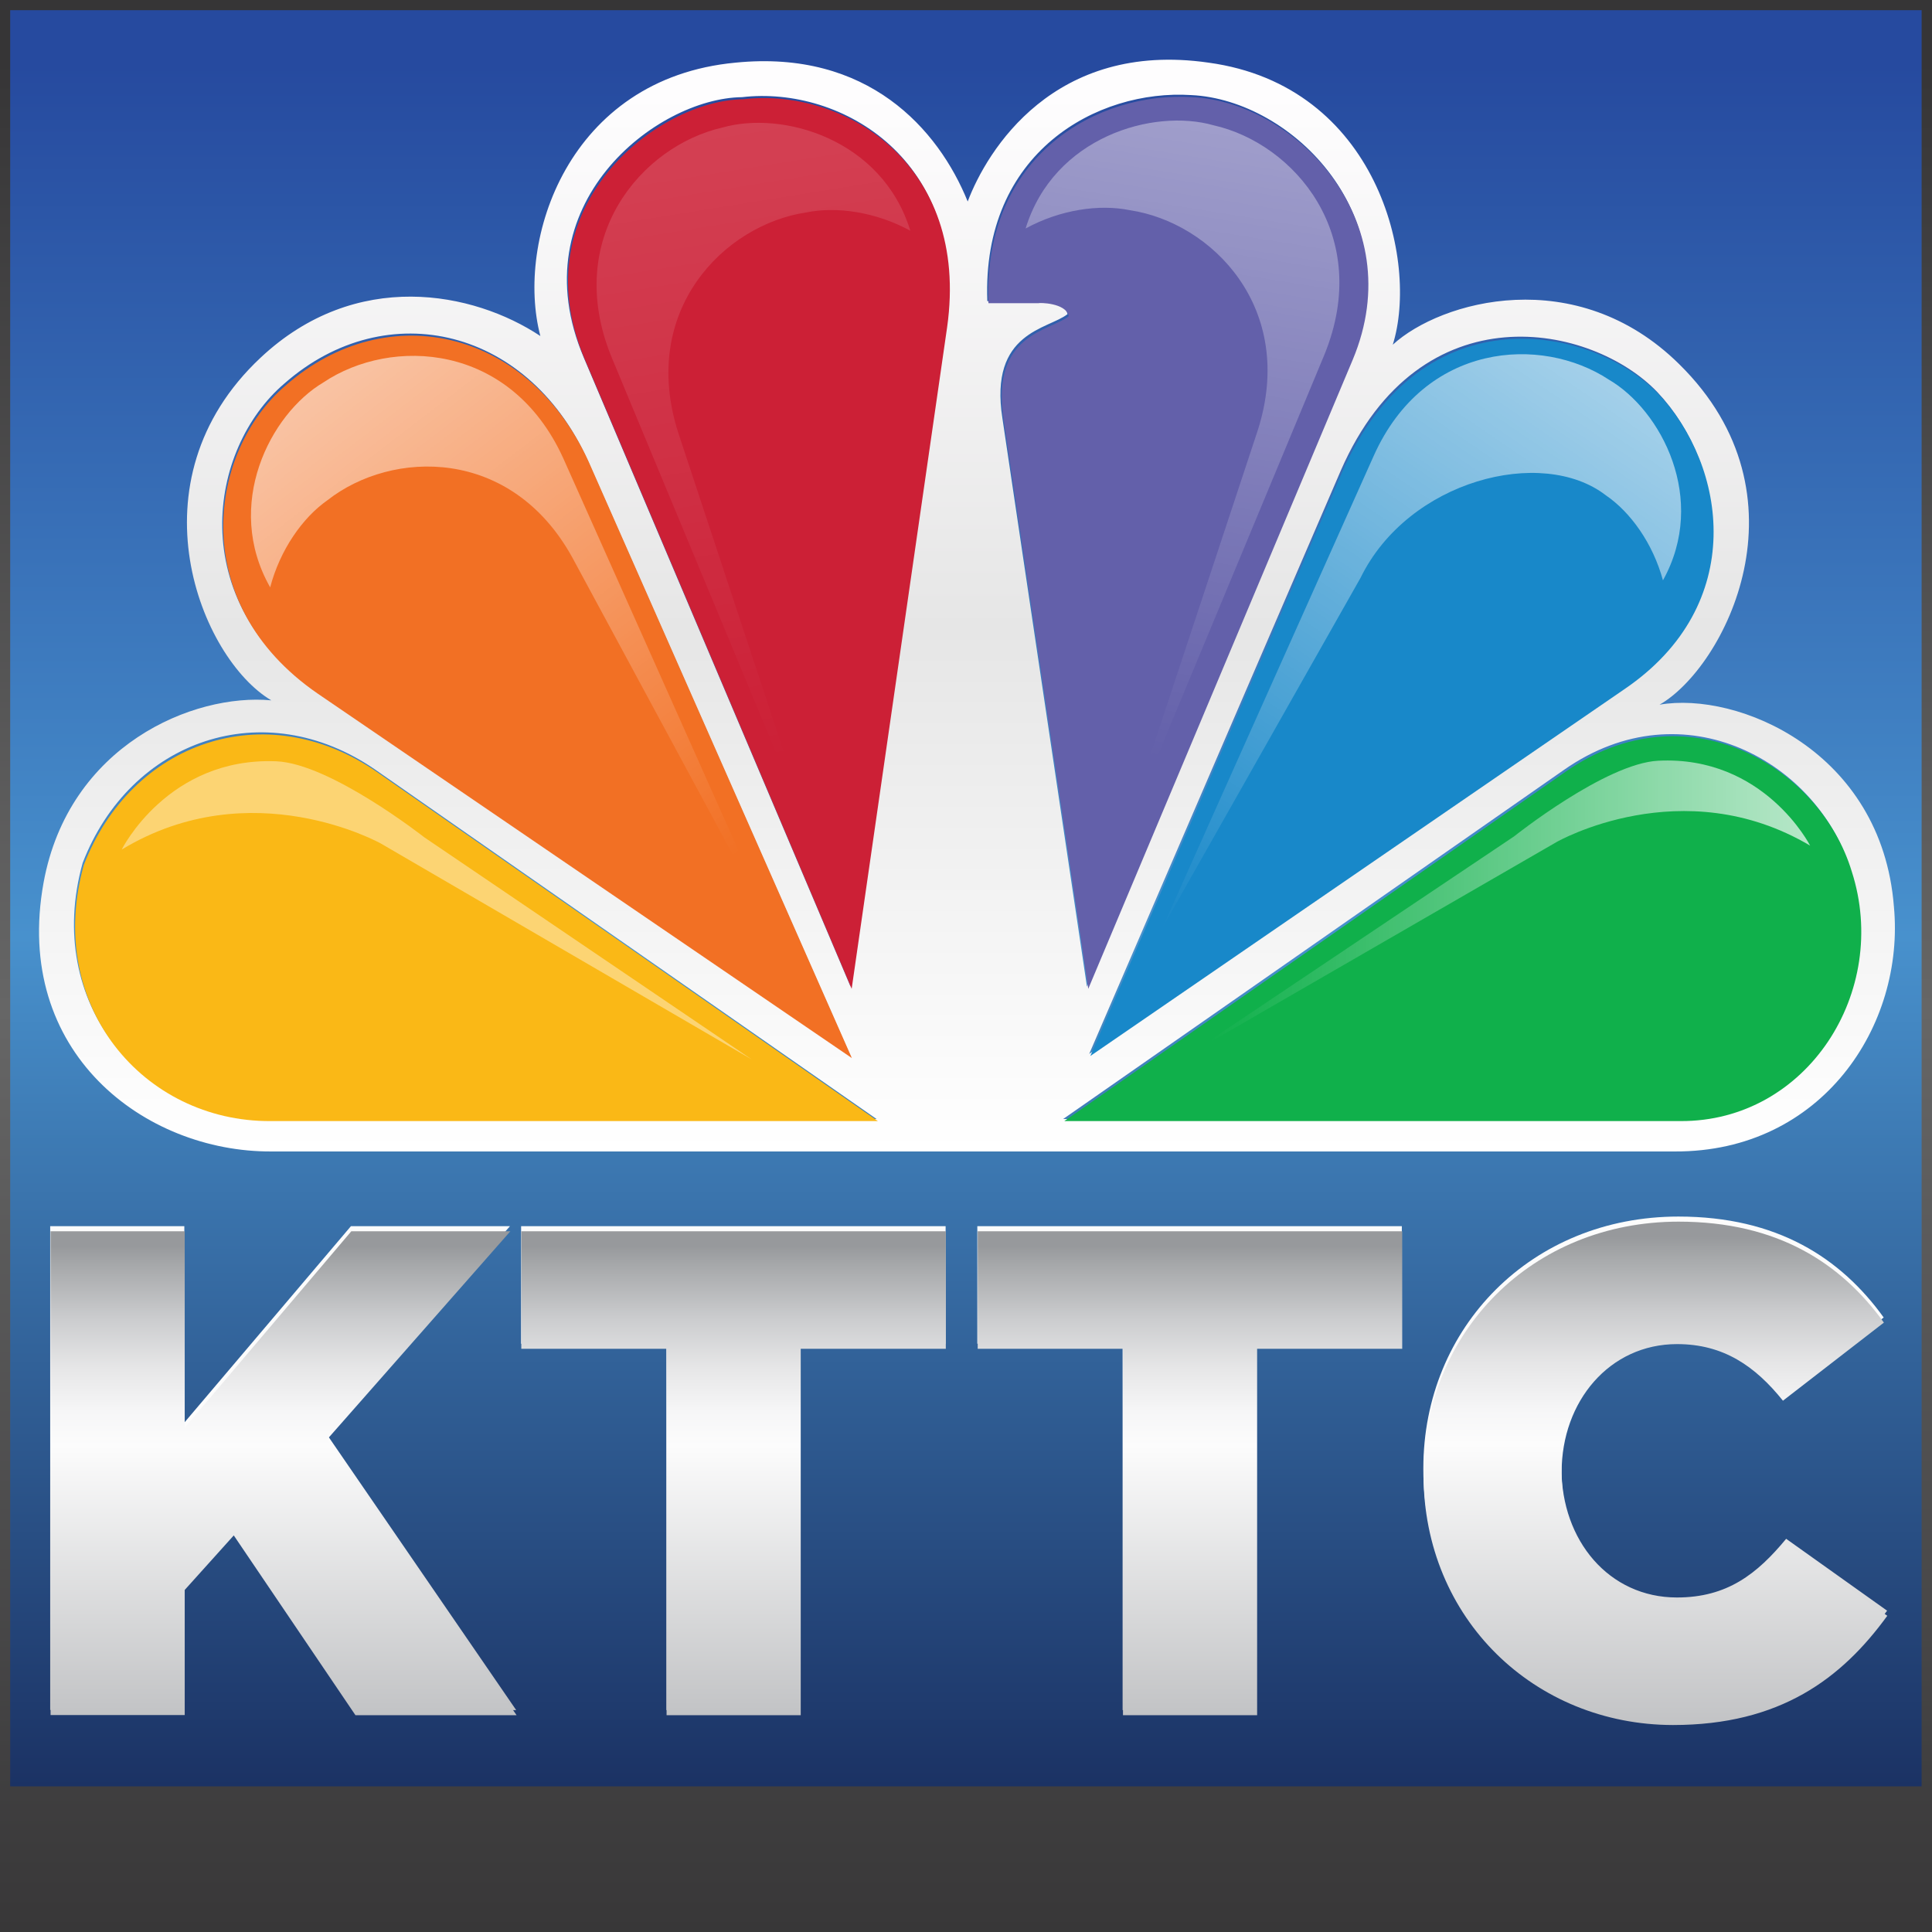 <?xml version="1.0" encoding="utf-8"?>
<!-- Generator: Adobe Illustrator 24.1.0, SVG Export Plug-In . SVG Version: 6.00 Build 0)  -->
<svg version="1.1" id="Layer_1" xmlns="http://www.w3.org/2000/svg" xmlns:xlink="http://www.w3.org/1999/xlink" x="0px" y="0px"
	 viewBox="0 0 1024 1024" style="enable-background:new 0 0 1024 1024;" xml:space="preserve">
<rect x="0" y="0" width="1024" height="1024" fill="#808080" stroke="none"/>
<style type="text/css">
	.st0{fill:url(#SVGID_1_);}
	.st1{fill:url(#SVGID_2_);}
	.st2{fill:url(#SVGID_3_);}
	.st3{fill:url(#SVGID_4_);}
	.st4{fill:url(#SVGID_5_);}
	.st5{fill:url(#SVGID_6_);}
	.st6{fill:url(#SVGID_7_);}
	.st7{fill:url(#SVGID_8_);}
	.st8{fill:url(#SVGID_9_);}
	.st9{fill:url(#SVGID_10_);}
	.st10{fill:url(#SVGID_11_);}
	.st11{fill:#10B04B;}
	.st12{fill:#1888C9;}
	.st13{fill:#6360AA;}
	.st14{fill:#CC2036;}
	.st15{fill:#F27024;}
	.st16{fill:#FAB816;}
	.st17{opacity:0.4;fill:#FFFFFF;}
	.st18{opacity:0.7;fill:url(#SVGID_12_);}
	.st19{opacity:0.6;fill:url(#SVGID_13_);}
	.st20{opacity:0.6;fill:url(#SVGID_14_);}
	.st21{opacity:0.4;fill:url(#SVGID_15_);}
	.st22{opacity:0.15;fill:url(#SVGID_16_);}
</style>
<g>
	<linearGradient id="SVGID_1_" gradientUnits="userSpaceOnUse" x1="512" y1="0" x2="512" y2="1024">
		<stop  offset="3.070476e-02" style="stop-color:#363536"/>
		<stop  offset="0.522" style="stop-color:#666666"/>
		<stop  offset="1" style="stop-color:#383738"/>
	</linearGradient>
	<rect class="st0" width="1024" height="1024"/>
	<linearGradient id="SVGID_2_" gradientUnits="userSpaceOnUse" x1="512" y1="5.389" x2="512" y2="946.773">
		<stop  offset="3.070476e-02" style="stop-color:#264A9F"/>
		<stop  offset="0.522" style="stop-color:#4891CD"/>
		<stop  offset="1" style="stop-color:#1B3264"/>
	</linearGradient>
	<rect x="5.4" y="5.4" class="st1" width="1013.1" height="941.4"/>
	<g>
		<g>
			<linearGradient id="SVGID_3_" gradientUnits="userSpaceOnUse" x1="150.116" y1="649.913" x2="150.116" y2="906.409">
				<stop  offset="0.443" style="stop-color:#FCFCFC"/>
				<stop  offset="1" style="stop-color:#C2C3C5"/>
			</linearGradient>
			<path class="st2" d="M26.6,649.9h71.1V754L186,649.9h84.3l-97.1,110.3l100.4,146.2h-85.4l-64.5-95.3l-26,28.9v66.3H26.6V649.9z"
				/>
			<linearGradient id="SVGID_4_" gradientUnits="userSpaceOnUse" x1="388.665" y1="649.913" x2="388.665" y2="906.409">
				<stop  offset="0.443" style="stop-color:#FCFCFC"/>
				<stop  offset="1" style="stop-color:#C2C3C5"/>
			</linearGradient>
			<path class="st3" d="M353.1,712.2h-76.9v-62.3h225v62.3h-76.9v194.2h-71.1V712.2z"/>
			<linearGradient id="SVGID_5_" gradientUnits="userSpaceOnUse" x1="630.506" y1="649.913" x2="630.506" y2="906.409">
				<stop  offset="0.443" style="stop-color:#FCFCFC"/>
				<stop  offset="1" style="stop-color:#C2C3C5"/>
			</linearGradient>
			<path class="st4" d="M595,712.2H518v-62.3h225v62.3H666v194.2H595V712.2z"/>
			<linearGradient id="SVGID_6_" gradientUnits="userSpaceOnUse" x1="877.293" y1="644.783" x2="877.293" y2="911.539">
				<stop  offset="0.443" style="stop-color:#FCFCFC"/>
				<stop  offset="1" style="stop-color:#C2C3C5"/>
			</linearGradient>
			<path class="st5" d="M754.4,778.9v-0.7c0-74.8,57.5-133.4,135.2-133.4c52.4,0,86.1,22,108.8,53.5l-53.5,41.4
				c-14.7-18.3-31.5-30-56.1-30c-35.9,0-61.2,30.4-61.2,67.8v0.7c0,38.5,25.3,68.5,61.2,68.5c26.7,0,42.5-12.5,57.9-31.1l53.5,38.1
				c-24.2,33.3-56.8,57.9-113.6,57.9C813.4,911.5,754.4,855.5,754.4,778.9z"/>
		</g>
		<g>
			<linearGradient id="SVGID_7_" gradientUnits="userSpaceOnUse" x1="150.236" y1="652.585" x2="150.236" y2="909.081">
				<stop  offset="3.029735e-02" style="stop-color:#97999C"/>
				<stop  offset="6.983578e-02" style="stop-color:#A6A8AA"/>
				<stop  offset="0.18" style="stop-color:#CBCCCE"/>
				<stop  offset="0.282" style="stop-color:#E6E6E7"/>
				<stop  offset="0.373" style="stop-color:#F6F6F7"/>
				<stop  offset="0.443" style="stop-color:#FCFCFC"/>
				<stop  offset="1" style="stop-color:#C2C3C5"/>
			</linearGradient>
			<path class="st6" d="M26.8,652.6h71.1v104.1l88.3-104.1h84.3l-97.1,110.3l100.4,146.2h-85.4l-64.5-95.3l-26,28.9v66.3H26.8V652.6
				z"/>
			<linearGradient id="SVGID_8_" gradientUnits="userSpaceOnUse" x1="388.786" y1="652.585" x2="388.786" y2="909.081">
				<stop  offset="3.029735e-02" style="stop-color:#97999C"/>
				<stop  offset="6.983578e-02" style="stop-color:#A6A8AA"/>
				<stop  offset="0.18" style="stop-color:#CBCCCE"/>
				<stop  offset="0.282" style="stop-color:#E6E6E7"/>
				<stop  offset="0.373" style="stop-color:#F6F6F7"/>
				<stop  offset="0.443" style="stop-color:#FCFCFC"/>
				<stop  offset="1" style="stop-color:#C2C3C5"/>
			</linearGradient>
			<path class="st7" d="M353.2,714.9h-76.9v-62.3h225v62.3h-76.9v194.2h-71.1V714.9z"/>
			<linearGradient id="SVGID_9_" gradientUnits="userSpaceOnUse" x1="630.626" y1="652.585" x2="630.626" y2="909.081">
				<stop  offset="3.029735e-02" style="stop-color:#97999C"/>
				<stop  offset="6.983578e-02" style="stop-color:#A6A8AA"/>
				<stop  offset="0.18" style="stop-color:#CBCCCE"/>
				<stop  offset="0.282" style="stop-color:#E6E6E7"/>
				<stop  offset="0.373" style="stop-color:#F6F6F7"/>
				<stop  offset="0.443" style="stop-color:#FCFCFC"/>
				<stop  offset="1" style="stop-color:#C2C3C5"/>
			</linearGradient>
			<path class="st8" d="M595.1,714.9h-76.9v-62.3h225v62.3h-76.9v194.2h-71.1V714.9z"/>
			<linearGradient id="SVGID_10_" gradientUnits="userSpaceOnUse" x1="877.414" y1="647.455" x2="877.414" y2="914.211">
				<stop  offset="3.029735e-02" style="stop-color:#97999C"/>
				<stop  offset="6.983578e-02" style="stop-color:#A6A8AA"/>
				<stop  offset="0.18" style="stop-color:#CBCCCE"/>
				<stop  offset="0.282" style="stop-color:#E6E6E7"/>
				<stop  offset="0.373" style="stop-color:#F6F6F7"/>
				<stop  offset="0.443" style="stop-color:#FCFCFC"/>
				<stop  offset="1" style="stop-color:#C2C3C5"/>
			</linearGradient>
			<path class="st9" d="M754.5,781.6v-0.7c0-74.8,57.5-133.4,135.2-133.4c52.4,0,86.1,22,108.8,53.5L945,742.4
				c-14.7-18.3-31.5-30-56.1-30c-35.9,0-61.2,30.4-61.2,67.8v0.7c0,38.5,25.3,68.5,61.2,68.5c26.7,0,42.5-12.5,57.9-31.1l53.5,38.1
				c-24.2,33.3-56.8,57.9-113.6,57.9C813.5,914.2,754.5,858.1,754.5,781.6z"/>
		</g>
	</g>
	<g>
		<g>
			<linearGradient id="SVGID_11_" gradientUnits="userSpaceOnUse" x1="512.521" y1="31.605" x2="512.521" y2="610.305">
				<stop  offset="3.070476e-02" style="stop-color:#FEFDFE"/>
				<stop  offset="0.522" style="stop-color:#E6E6E6"/>
				<stop  offset="1" style="stop-color:#FFFFFF"/>
			</linearGradient>
			<path class="st10" d="M1003.8,480.4c-6.5-82.5-83.1-114.1-124.2-106.9C914,353.8,961,262.8,890,193
				c-54.5-53.8-126.4-33.6-151.8-10.3c13.9-44.4-8.2-137.3-97.7-149.5c-81.9-11.8-117.4,46.6-127.6,73.6
				c-15.6-38.5-53-80.6-123-73.6c-89,8.3-116.8,94.5-103.5,144.9c-35.4-23.5-97.7-36-148.3,11.5c-70,65.6-31.7,159.5,5.7,181.6
				c-41.3-3.9-107.4,23.8-120.7,96.6C6.7,557.9,76.7,610.6,143.8,610.3h743.9C965.7,610.6,1009.8,543.5,1003.8,480.4z M150.7,203.3
				c54.3-47.8,131-29.6,162.1,43.7l138,312.7L168,366.6C97.7,318.4,110.2,237.9,150.7,203.3z M142.7,593.1
				C75.7,593.3,23,532,43.8,457.4C69,392.1,139.9,367.2,199,408l265.6,185.1H142.7z M501.4,172.3l-50.6,350.6L309.4,189.5
				c-34.4-81,38.4-137.5,83.9-138C446.5,45.3,513.5,85.5,501.4,172.3z M878.5,207.9c35.5,37.6,48,111.4-18.4,156.4L577.3,558.6
				l133.4-309.3C753,152.6,844.1,171.8,878.5,207.9z M565.8,166.5c-1.4-7.2-15.8-7.2-16.1-6.9h-26.4c-3-78.9,58.3-112.4,108.1-109.2
				c53.7,2.5,116,64.8,85.1,139.1L576.1,522.9l-44.8-301.2C524.1,175.6,555.7,174.6,565.8,166.5z M890,593.1H563.5L829,408
				c63.9-44.6,134.8-3.4,151.8,52.9C1001.2,524.3,957.1,593.3,890,593.1z"/>
			<path class="st11" d="M890.7,594.2H564.1l265.6-185.1c63.9-44.6,134.8-3.4,151.8,52.9C1001.9,525.5,957.8,594.5,890.7,594.2
				L890.7,594.2z"/>
			<path class="st12" d="M860.8,365.4L577.9,559.7l133.4-309.3c42.4-96.7,133.5-77.5,167.9-41.4
				C914.7,246.6,927.2,320.4,860.8,365.4L860.8,365.4z"/>
			<path class="st13" d="M717,190.6L576.8,524.1l-44.8-301.3c-7.2-46.1,24.4-47.1,34.5-55.2c-1.5-7.2-15.8-7.2-16.1-6.9h-26.5
				c-3-78.9,58.4-112.4,108.1-109.2C685.7,54,748,116.4,717,190.6L717,190.6z"/>
			<path class="st14" d="M502,173.4l-50.6,350.7L310,190.6c-34.4-81,38.4-137.5,84-138C447.1,46.4,514.2,86.6,502,173.4L502,173.4z"
				/>
			<path class="st15" d="M313.5,248.1l138,312.7L168.5,367.7c-70.2-48.2-57.8-128.7-17.2-163.3C205.6,156.6,282.3,174.8,313.5,248.1
				L313.5,248.1z"/>
			<path class="st16" d="M44.4,458.5c25.2-65.3,96.1-90.2,155.3-49.4l265.6,185.1h-322C76.3,594.5,23.6,533.2,44.4,458.5L44.4,458.5
				z"/>
		</g>
		<path class="st17" d="M64.5,450.3c0,0,24.4-49.1,81.9-46.8c28.6,1.1,78.5,40.3,78.5,40.3l173.5,117.7L201.9,447.1
			C201.9,447.1,133.3,408.6,64.5,450.3z"/>
		<linearGradient id="SVGID_12_" gradientUnits="userSpaceOnUse" x1="630.723" y1="480.768" x2="959.38" y2="480.768">
			<stop  offset="3.222660e-02" style="stop-color:#FFFFFF;stop-opacity:0"/>
			<stop  offset="1" style="stop-color:#FFFFFF"/>
		</linearGradient>
		<path class="st18" d="M959.4,448.2c0,0-24.3-47.8-80.5-45c-27.9,1.4-76.4,40.1-76.4,40.1L630.7,558.5L825,446.3
			C825,446.3,891.7,408.1,959.4,448.2z"/>
		<linearGradient id="SVGID_13_" gradientUnits="userSpaceOnUse" x1="634.92" y1="522.718" x2="852.123" y2="203.411">
			<stop  offset="3.222660e-02" style="stop-color:#FFFFFF;stop-opacity:0"/>
			<stop  offset="1" style="stop-color:#FFFFFF"/>
		</linearGradient>
		<path class="st19" d="M852.7,201.2c27.8,16.2,52.6,63.4,28.7,106.4c-5.3-19.5-17.1-36.1-30.3-45.1c-33.8-26.1-104.7-8-130,43.8
			L616.2,491.6l111.9-250C755.1,181.3,817,177.7,852.7,201.2z"/>
		<linearGradient id="SVGID_14_" gradientUnits="userSpaceOnUse" x1="376.832" y1="477.704" x2="161.486" y2="197.383">
			<stop  offset="3.222660e-02" style="stop-color:#FFFFFF;stop-opacity:0"/>
			<stop  offset="1" style="stop-color:#FFFFFF"/>
		</linearGradient>
		<path class="st20" d="M171.4,202.7c-28.2,16.7-53,65-28.2,108.6c5.2-19.8,17.1-36.9,30.4-46.2c34.2-26.8,97.4-28.4,129.8,30.5
			l108.2,200.4L298.5,242.8C270.6,181.6,207.5,178.5,171.4,202.7z"/>
		
			<linearGradient id="SVGID_15_" gradientUnits="userSpaceOnUse" x1="334.563" y1="1291.197" x2="116.412" y2="1007.225" gradientTransform="matrix(0.686 0.727 -0.727 0.686 1292.836 -720.542)">
			<stop  offset="3.222660e-02" style="stop-color:#FFFFFF;stop-opacity:0"/>
			<stop  offset="1" style="stop-color:#FFFFFF"/>
		</linearGradient>
		<path class="st21" d="M643.2,66.4c-31.9-9.1-84.7,6.1-99.6,54.7c18.3-10,39.1-13,55.2-9.7c43.5,6.5,88.6,52,67.8,116.8l-72.4,219
			L702,187.9C727.7,124.8,686.1,76.1,643.2,66.4z"/>
		
			<linearGradient id="SVGID_16_" gradientUnits="userSpaceOnUse" x1="1629.846" y1="-79.609" x2="1411.696" y2="-363.58" gradientTransform="matrix(-0.686 0.727 0.727 0.686 1619.198 -720.542)">
			<stop  offset="3.222660e-02" style="stop-color:#FFFFFF;stop-opacity:0"/>
			<stop  offset="1" style="stop-color:#FFFFFF"/>
		</linearGradient>
		<path class="st22" d="M382.9,67.6c31.9-9.1,84.7,6.1,99.6,54.7c-18.3-10-39.1-13-55.2-9.7c-43.5,6.5-88.6,52-67.8,116.8l72.4,219
			L324.1,189.2C298.4,126.1,340,77.4,382.9,67.6z"/>
	</g>
</g>
</svg>
